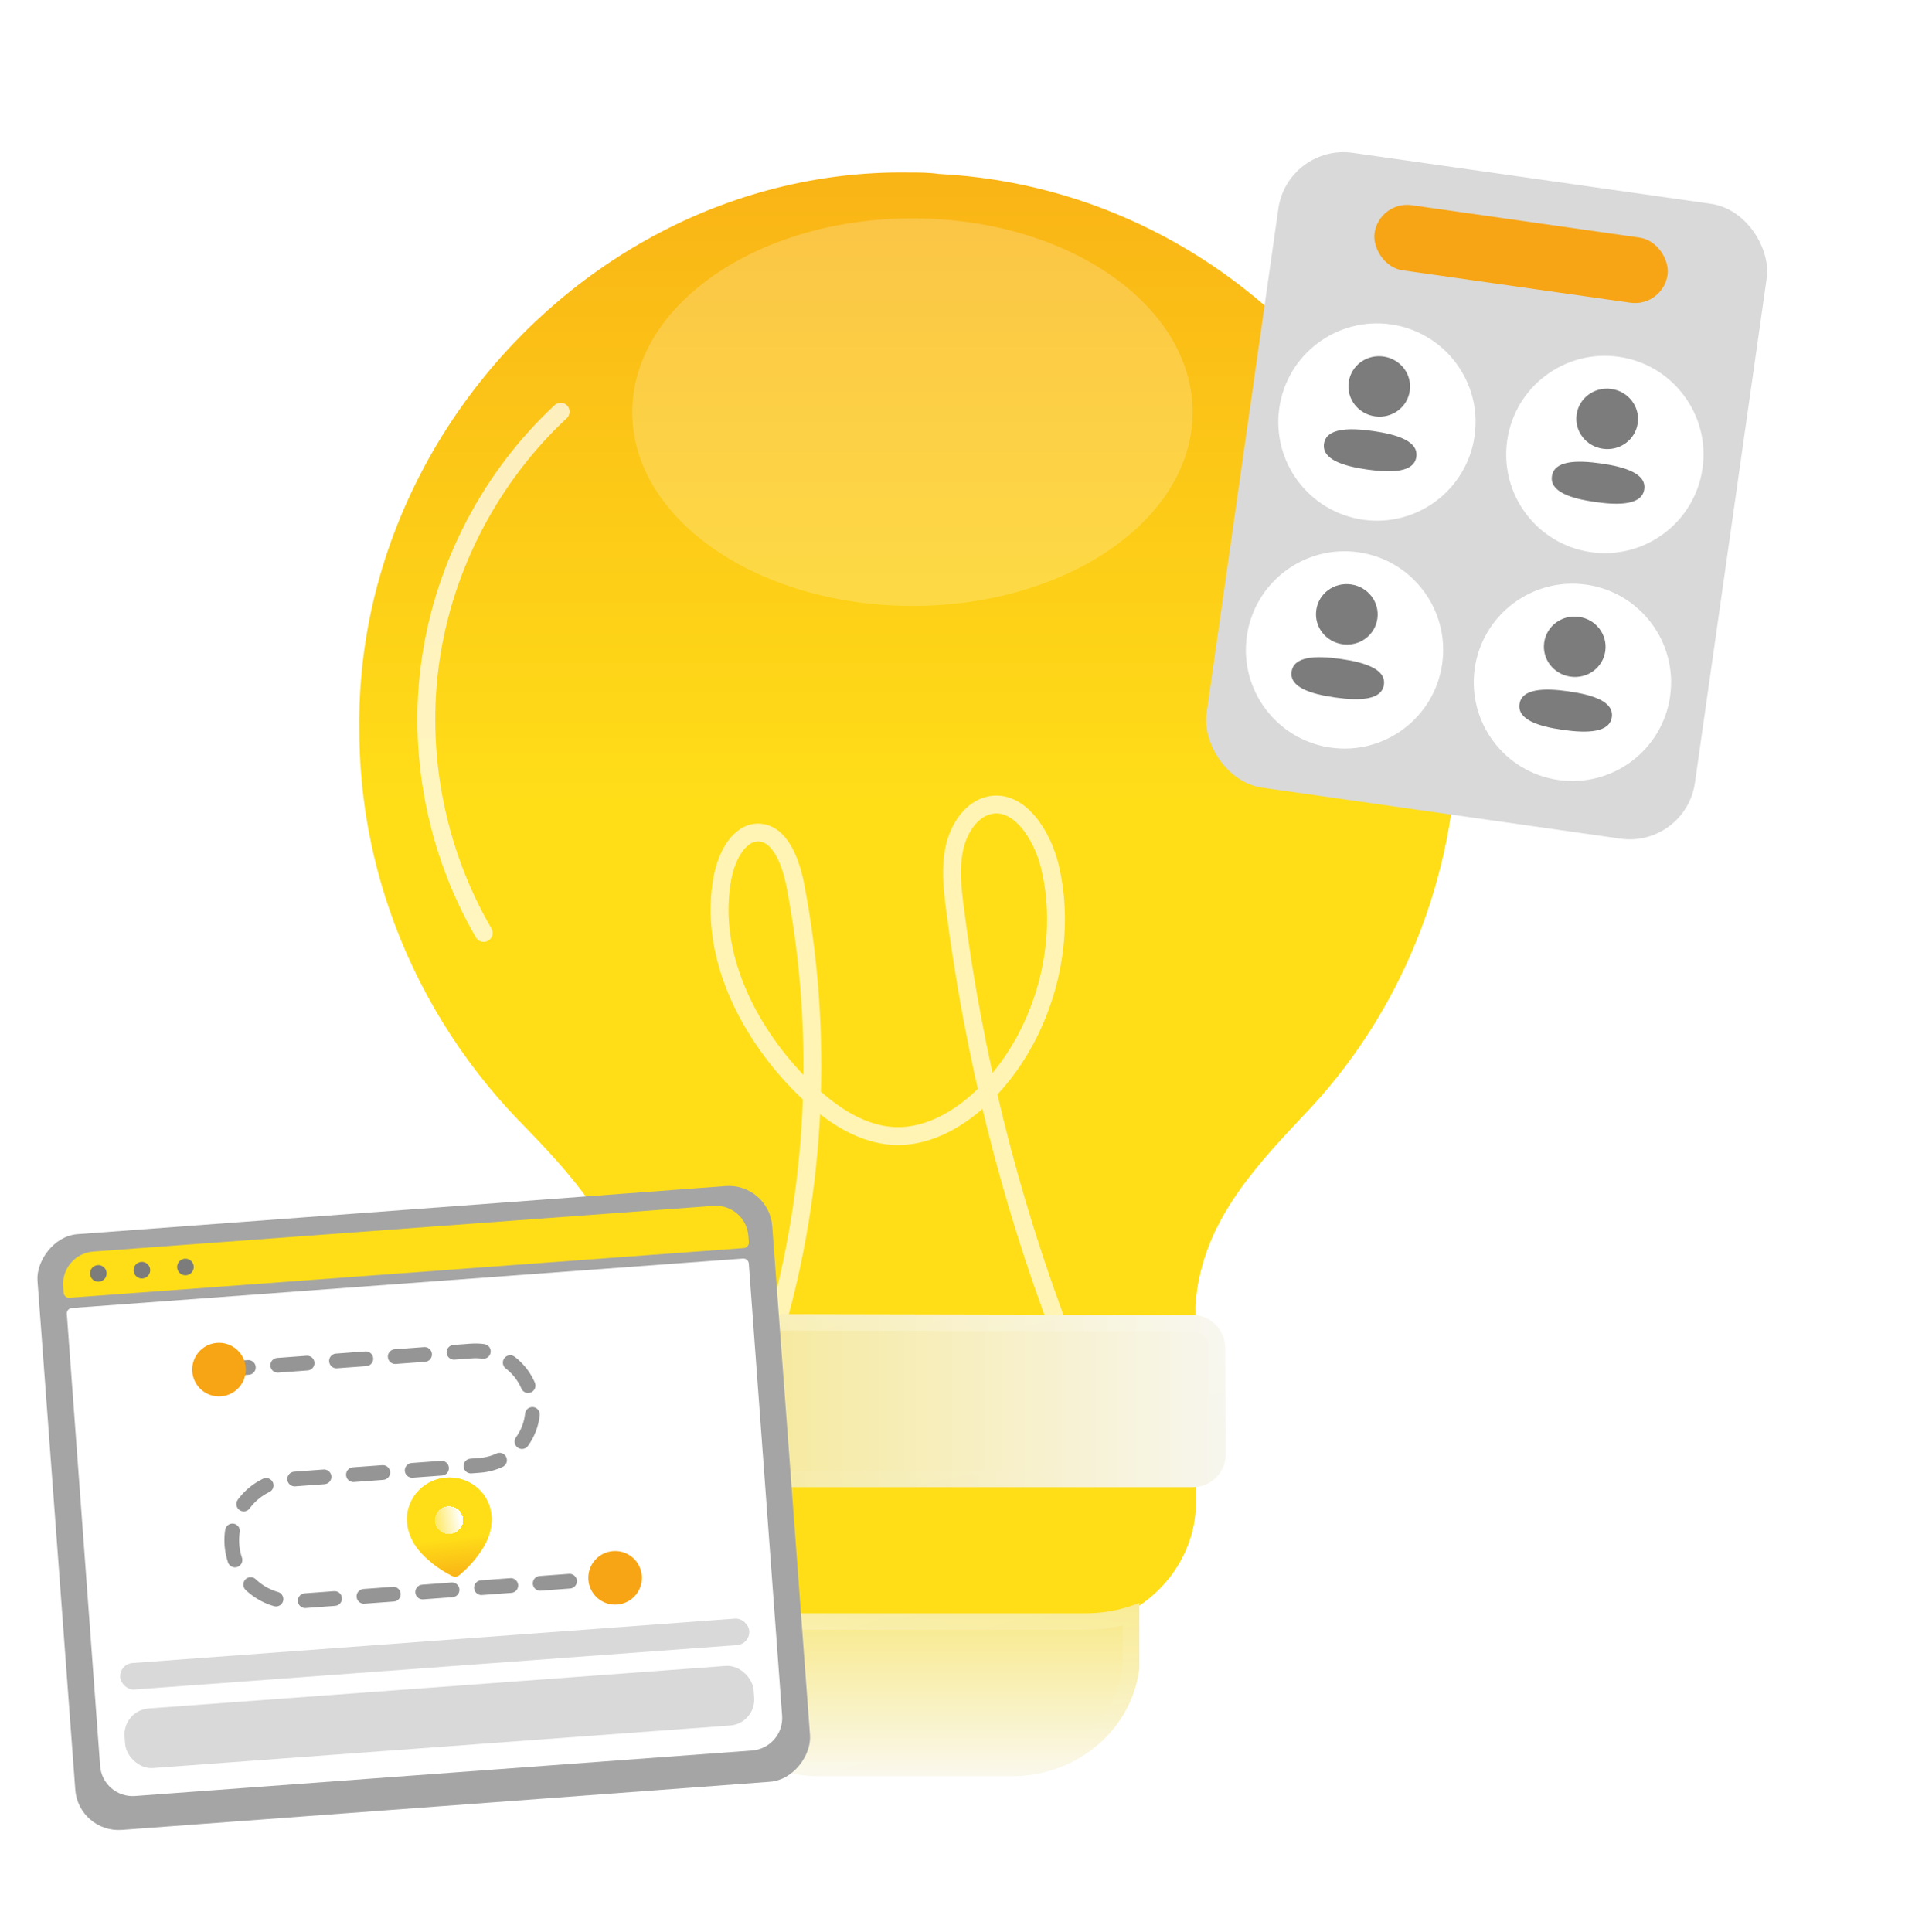 <svg width="372" height="374" viewBox="0 0 372 374" fill="none" xmlns="http://www.w3.org/2000/svg">
<g filter="url(#filter0_d_1236_39157)">
<path d="M282.086 141.184C282.086 125.916 278.926 110.816 272.719 96.835C272.355 96.052 271.992 95.269 271.628 94.458C271.265 93.675 270.873 92.892 270.482 92.137C270.09 91.354 269.699 90.599 269.279 89.817C268.86 89.061 268.468 88.278 268.021 87.552C267.182 86.041 266.287 84.559 265.364 83.106C265.001 82.518 264.637 81.959 264.246 81.372C263.603 80.393 262.96 79.414 262.289 78.464C261.813 77.793 261.338 77.149 260.862 76.478C259.325 74.409 257.731 72.396 256.053 70.438C237.737 49.131 211.313 35.178 181.701 33.668C179.827 33.388 177.842 33.388 175.968 33.388C140.54 32.857 108.579 51.368 89.117 78.995C86.6 82.574 84.307 86.265 82.238 90.124C73.933 105.531 69.291 123.036 69.543 141.24C69.543 153.04 71.5 164.784 75.331 175.941C80.616 191.404 89.312 205.358 100.302 216.766C110.927 227.644 120.127 237.766 122.057 251.608C122.112 252.055 122.168 252.502 122.224 252.95C122.28 253.341 122.308 253.705 122.336 254.096C122.336 255.215 122.616 276.243 122.728 286.309C122.756 288.994 122.784 290.727 122.784 290.727C122.784 299.983 128.096 308.008 135.842 312.119V320.34C135.842 321.206 135.842 322.073 135.982 322.912C137.128 334.209 146.859 342.933 158.436 342.933H193.053C204.77 342.933 214.501 334.209 215.787 322.912V313.209C216.178 313.069 216.598 312.929 216.989 312.762C225.406 308.875 231.474 300.458 231.474 290.727V286.309L231.362 252.81C232.369 237.906 241.177 227.644 252.026 216.179C270.621 196.941 282.086 170.349 282.086 141.184Z" fill="url(#paint0_linear_1236_39157)"/>
</g>
<g filter="url(#filter1_d_1236_39157)">
<path d="M220.509 310.23H220.522V322.877C219.122 334.666 208.58 343.785 195.872 343.785H158.34C145.78 343.785 135.238 334.668 133.985 322.877C133.838 321.982 133.838 321.075 133.838 320.18V310.245C137.11 311.581 140.624 312.254 144.352 312.254H209.967C213.71 312.252 217.225 311.579 220.509 310.23Z" fill="url(#paint1_linear_1236_39157)"/>
<path d="M135.432 320.18V312.513C138.263 313.403 141.243 313.848 144.352 313.848L209.967 313.848L209.968 313.848C213.094 313.847 216.084 313.399 218.928 312.499V322.781C217.586 333.668 207.796 342.191 195.872 342.191H158.34C146.531 342.191 136.73 333.627 135.571 322.708L135.566 322.663L135.558 322.617C135.436 321.873 135.432 321.096 135.432 320.18Z" stroke="url(#paint2_linear_1236_39157)" stroke-width="3.188"/>
</g>
<path opacity="0.2" d="M230.823 79.78C230.823 100.462 206.614 117.27 176.595 117.27C146.575 117.27 122.366 100.462 122.366 79.78C122.366 59.099 146.575 42.256 176.595 42.256C206.614 42.256 230.823 59.064 230.823 79.78Z" fill="white"/>
<path d="M93.611 180.571C84.377 164.731 80.676 145.675 83.374 127.518C86.037 109.361 95.064 92.207 108.517 79.688" stroke="white" stroke-opacity="0.72" stroke-width="3.458" stroke-linecap="round" stroke-linejoin="round"/>
<path d="M149.863 257.977C158.025 230.24 159.443 199.979 153.944 171.412C153.045 166.778 150.97 161.244 146.819 161.141C143.119 161.037 140.663 165.602 139.868 169.752C137.032 184.347 144.606 199.184 154.29 209.282C159.547 214.747 165.876 219.485 172.965 219.865C180.09 220.211 186.868 215.992 192.021 210.389C201.878 199.668 206.789 182.825 203.227 167.815C201.705 161.486 197.209 154.639 191.537 155.849C188.113 156.576 185.623 160.172 184.759 164.011C183.894 167.85 184.309 171.896 184.828 175.804C188.425 204.06 195.341 231.762 205.267 257.943" stroke="white" stroke-opacity="0.67" stroke-width="3.458" stroke-miterlimit="10"/>
<g filter="url(#filter2_d_1236_39157)">
<path d="M237.252 281.421C237.273 284.958 234.412 287.836 230.876 287.836H123.73C120.237 287.836 117.394 285.029 117.354 281.537C117.273 274.539 117.18 266.251 117.118 260.663C117.08 257.136 119.915 254.287 123.442 254.294L230.766 254.513C234.268 254.521 237.109 257.35 237.13 260.852L237.252 281.421Z" fill="url(#paint3_linear_1236_39157)"/>
<path d="M230.876 286.242H123.73C121.109 286.242 118.978 284.137 118.948 281.518C118.868 274.521 118.774 266.233 118.712 260.646C118.683 258.011 120.796 255.883 123.438 255.888L230.763 256.108C233.389 256.113 235.52 258.235 235.536 260.862L235.658 281.431C235.674 284.083 233.528 286.242 230.876 286.242Z" stroke="url(#paint4_linear_1236_39157)" stroke-width="3.188"/>
</g>
<g filter="url(#filter3_bd_1236_39157)">
<rect width="142.634" height="115.649" rx="8.41" transform="matrix(-0.997 0.074 0.074 0.997 148.841 227.758)" fill="#A5A5A5"/>
</g>
<path d="M12.225 248.991C11.969 245.517 14.578 242.494 18.052 242.238L138.094 233.39C141.568 233.134 144.592 235.743 144.848 239.217L144.938 240.434C144.98 241.013 144.545 241.517 143.966 241.56L13.441 251.18C12.862 251.223 12.358 250.788 12.315 250.209L12.225 248.991Z" fill="#FFDE18"/>
<path d="M19.145 248.071C20.032 248.006 20.697 247.234 20.631 246.348C20.566 245.462 19.795 244.797 18.909 244.862C18.023 244.928 17.358 245.699 17.423 246.585C17.488 247.471 18.259 248.136 19.145 248.071Z" fill="#7C7C7C"/>
<path d="M27.578 247.448C28.464 247.382 29.13 246.611 29.064 245.725C28.999 244.839 28.228 244.174 27.342 244.239C26.456 244.304 25.79 245.076 25.855 245.962C25.921 246.848 26.692 247.513 27.578 247.448Z" fill="#7C7C7C"/>
<path d="M36.009 246.829C36.895 246.763 37.56 245.992 37.495 245.106C37.429 244.22 36.658 243.555 35.772 243.62C34.886 243.685 34.221 244.457 34.286 245.343C34.352 246.229 35.123 246.894 36.009 246.829Z" fill="#7C7C7C"/>
<path d="M12.931 254.291C12.888 253.712 13.323 253.208 13.902 253.165L143.801 243.591C144.38 243.548 144.884 243.983 144.927 244.562L151.376 332.056C151.632 335.53 149.023 338.553 145.549 338.809L26.133 347.611C22.659 347.867 19.635 345.258 19.379 341.784L12.931 254.291Z" fill="white"/>
<rect x="23.741" y="331.037" width="122.074" height="11.565" rx="5.038" transform="rotate(-4.215 23.741 331.037)" fill="#D9D9D9"/>
<rect x="23.08" y="322.064" width="122.074" height="5.14" rx="2.57" transform="rotate(-4.215 23.08 322.064)" fill="#D9D9D9"/>
<path d="M42.386 265.082L91.2 261.484C97.311 261.034 102.631 265.623 103.082 271.735V271.735C103.532 277.847 98.943 283.167 92.831 283.618L55.802 286.347C49.294 286.826 44.406 292.492 44.886 299V299C45.365 305.509 51.031 310.397 57.539 309.917L119.053 305.383" stroke="#959595" stroke-width="2.849" stroke-linecap="round" stroke-dasharray="5.7 5.7"/>
<circle cx="119.053" cy="305.383" r="5.188" transform="rotate(-4.215 119.053 305.383)" fill="#F7A515"/>
<circle cx="42.385" cy="265.082" r="5.188" transform="rotate(-4.215 42.385 265.082)" fill="#F7A515"/>
<g filter="url(#filter4_b_1236_39157)">
<path d="M86.043 286.013C81.591 286.518 78.314 290.495 78.814 294.9C79.066 297.119 80.106 299.088 81.633 300.684C83.305 302.445 85.302 303.919 87.496 305.004C88.044 305.274 88.461 305.203 88.892 304.846C90.776 303.298 92.392 301.414 93.639 299.322C94.769 297.424 95.343 295.272 95.091 293.053C94.591 288.649 90.507 285.506 86.043 286.013Z" fill="#FFDE18"/>
<path d="M86.043 286.013C81.591 286.518 78.314 290.495 78.814 294.9C79.066 297.119 80.106 299.088 81.633 300.684C83.305 302.445 85.302 303.919 87.496 305.004C88.044 305.274 88.461 305.203 88.892 304.846C90.776 303.298 92.392 301.414 93.639 299.322C94.769 297.424 95.343 295.272 95.091 293.053C94.591 288.649 90.507 285.506 86.043 286.013Z" fill="url(#paint5_linear_1236_39157)"/>
<path d="M87.444 305.11L87.444 305.11C87.732 305.252 87.997 305.309 88.253 305.277C88.508 305.245 88.74 305.125 88.967 304.937C90.862 303.38 92.487 301.486 93.74 299.382L93.639 299.322L93.74 299.382C94.882 297.466 95.463 295.289 95.208 293.04C94.701 288.568 90.556 285.382 86.029 285.896C81.515 286.408 78.189 290.441 78.697 294.913C78.952 297.162 80.005 299.154 81.548 300.765C83.229 302.537 85.237 304.018 87.444 305.11Z" stroke="url(#paint6_linear_1236_39157)" stroke-width="0.236" stroke-linecap="round" stroke-linejoin="round"/>
</g>
<g filter="url(#filter5_d_1236_39157)">
<mask id="path-22-inside-1_1236_39157" fill="white">
<path d="M87.214 296.866C85.738 297.034 84.402 296.01 84.235 294.534C84.069 293.07 85.135 291.717 86.611 291.549C88.088 291.382 89.442 292.461 89.608 293.925C89.775 295.4 88.691 296.699 87.214 296.866"/>
</mask>
<path d="M87.214 296.866C85.738 297.034 84.402 296.01 84.235 294.534C84.069 293.07 85.135 291.717 86.611 291.549C88.088 291.382 89.442 292.461 89.608 293.925C89.775 295.4 88.691 296.699 87.214 296.866" fill="url(#paint7_linear_1236_39157)" shape-rendering="crispEdges"/>
<path d="M87.209 296.819C85.757 296.984 84.446 295.978 84.282 294.529L84.188 294.54C84.358 296.042 85.718 297.083 87.219 296.913L87.209 296.819ZM84.282 294.529C84.118 293.091 85.166 291.761 86.616 291.596L86.606 291.503C85.103 291.673 84.019 293.05 84.188 294.54L84.282 294.529ZM86.616 291.596C88.068 291.432 89.398 292.492 89.561 293.93L89.655 293.919C89.486 292.43 88.109 291.332 86.606 291.503L86.616 291.596ZM89.561 293.93C89.725 295.378 88.661 296.655 87.209 296.819L87.219 296.913C88.721 296.743 89.825 295.422 89.655 293.919L89.561 293.93Z" fill="url(#paint8_linear_1236_39157)" fill-opacity="0.5" mask="url(#path-22-inside-1_1236_39157)"/>
</g>
<g filter="url(#filter6_d_1236_39157)">
<rect x="249.215" y="27.789" width="95.475" height="124.117" rx="12.73" transform="rotate(8.097 249.215 27.789)" fill="#D9D9D9"/>
</g>
<rect x="266.933" y="38.818" width="57.284" height="12.73" rx="6.365" transform="rotate(8.097 266.933 38.818)" fill="#F7A515"/>
<circle cx="266.508" cy="81.685" r="19.094" transform="rotate(8.097 266.508 81.685)" fill="white"/>
<circle cx="260.232" cy="125.79" r="19.094" transform="rotate(8.097 260.232 125.79)" fill="white"/>
<circle cx="310.616" cy="87.962" r="19.094" transform="rotate(8.097 310.616 87.962)" fill="white"/>
<circle cx="304.342" cy="132.066" r="19.094" transform="rotate(8.097 304.342 132.066)" fill="white"/>
<g filter="url(#filter7_b_1236_39157)">
<path fill-rule="evenodd" clip-rule="evenodd" d="M261.043 73.956C260.586 77.169 262.849 80.118 266.13 80.584C269.409 81.051 272.406 78.85 272.863 75.637C273.321 72.424 271.056 69.475 267.777 69.008C264.496 68.541 261.5 70.742 261.043 73.956ZM274.13 88.412C274.553 85.437 270.545 84.108 265.727 83.422C260.883 82.733 256.685 82.921 256.262 85.898C255.839 88.873 259.847 90.202 264.665 90.888C269.509 91.577 273.707 91.389 274.13 88.412Z" fill="#7C7C7C"/>
</g>
<g filter="url(#filter8_b_1236_39157)">
<path fill-rule="evenodd" clip-rule="evenodd" d="M254.766 118.061C254.309 121.274 256.572 124.223 259.853 124.69C263.133 125.157 266.13 122.956 266.587 119.743C267.044 116.53 264.78 113.58 261.5 113.114C258.219 112.647 255.223 114.848 254.766 118.061ZM267.854 132.517C268.277 129.543 264.268 128.213 259.451 127.528C254.607 126.839 250.409 127.027 249.986 130.004C249.562 132.978 253.571 134.308 258.389 134.993C263.232 135.682 267.43 135.494 267.854 132.517Z" fill="#7C7C7C"/>
</g>
<g filter="url(#filter9_b_1236_39157)">
<path fill-rule="evenodd" clip-rule="evenodd" d="M305.153 80.231C304.696 83.444 306.959 86.393 310.24 86.86C313.52 87.326 316.517 85.126 316.974 81.913C317.431 78.7 315.167 75.75 311.887 75.284C308.606 74.817 305.61 77.018 305.153 80.231ZM318.24 94.687C318.664 91.713 314.655 90.383 309.837 89.698C304.994 89.009 300.796 89.197 300.372 92.174C299.949 95.148 303.958 96.478 308.775 97.163C313.619 97.852 317.817 97.664 318.24 94.687Z" fill="#7C7C7C"/>
</g>
<g filter="url(#filter10_b_1236_39157)">
<path fill-rule="evenodd" clip-rule="evenodd" d="M298.879 124.338C298.421 127.551 300.684 130.5 303.965 130.967C307.245 131.434 310.242 129.233 310.699 126.02C311.156 122.807 308.892 119.858 305.612 119.391C302.331 118.924 299.336 121.125 298.879 124.338ZM311.966 138.795C312.389 135.82 308.38 134.491 303.563 133.805C298.719 133.116 294.521 133.304 294.098 136.281C293.675 139.255 297.683 140.585 302.501 141.27C307.345 141.959 311.543 141.771 311.966 138.795Z" fill="#7C7C7C"/>
</g>
<defs>
<filter id="filter0_d_1236_39157" x="39.238" y="3.082" width="273.143" height="370.147" filterUnits="userSpaceOnUse" color-interpolation-filters="sRGB">
<feFlood flood-opacity="0" result="BackgroundImageFix"/>
<feColorMatrix in="SourceAlpha" type="matrix" values="0 0 0 0 0 0 0 0 0 0 0 0 0 0 0 0 0 0 127 0" result="hardAlpha"/>
<feOffset/>
<feGaussianBlur stdDeviation="15.148"/>
<feComposite in2="hardAlpha" operator="out"/>
<feColorMatrix type="matrix" values="0 0 0 0 0 0 0 0 0 0 0 0 0 0 0 0 0 0 0.12 0"/>
<feBlend mode="normal" in2="BackgroundImageFix" result="effect1_dropShadow_1236_39157"/>
<feBlend mode="normal" in="SourceGraphic" in2="effect1_dropShadow_1236_39157" result="shape"/>
</filter>
<filter id="filter1_d_1236_39157" x="111.117" y="287.509" width="132.126" height="78.997" filterUnits="userSpaceOnUse" color-interpolation-filters="sRGB">
<feFlood flood-opacity="0" result="BackgroundImageFix"/>
<feColorMatrix in="SourceAlpha" type="matrix" values="0 0 0 0 0 0 0 0 0 0 0 0 0 0 0 0 0 0 127 0" result="hardAlpha"/>
<feOffset/>
<feGaussianBlur stdDeviation="11.361"/>
<feComposite in2="hardAlpha" operator="out"/>
<feColorMatrix type="matrix" values="0 0 0 0 0 0 0 0 0 0 0 0 0 0 0 0 0 0 0.12 0"/>
<feBlend mode="normal" in2="BackgroundImageFix" result="effect1_dropShadow_1236_39157"/>
<feBlend mode="normal" in="SourceGraphic" in2="effect1_dropShadow_1236_39157" result="shape"/>
</filter>
<filter id="filter2_d_1236_39157" x="101.971" y="239.147" width="150.43" height="63.836" filterUnits="userSpaceOnUse" color-interpolation-filters="sRGB">
<feFlood flood-opacity="0" result="BackgroundImageFix"/>
<feColorMatrix in="SourceAlpha" type="matrix" values="0 0 0 0 0 0 0 0 0 0 0 0 0 0 0 0 0 0 127 0" result="hardAlpha"/>
<feOffset/>
<feGaussianBlur stdDeviation="7.574"/>
<feComposite in2="hardAlpha" operator="out"/>
<feColorMatrix type="matrix" values="0 0 0 0 0 0 0 0 0 0 0 0 0 0 0 0 0 0 0.12 0"/>
<feBlend mode="normal" in2="BackgroundImageFix" result="effect1_dropShadow_1236_39157"/>
<feBlend mode="normal" in="SourceGraphic" in2="effect1_dropShadow_1236_39157" result="shape"/>
</filter>
<filter id="filter3_bd_1236_39157" x="-4.594" y="216.572" width="173.121" height="148.194" filterUnits="userSpaceOnUse" color-interpolation-filters="sRGB">
<feFlood flood-opacity="0" result="BackgroundImageFix"/>
<feGaussianBlur in="BackgroundImageFix" stdDeviation="5.891"/>
<feComposite in2="SourceAlpha" operator="in" result="effect1_backgroundBlur_1236_39157"/>
<feColorMatrix in="SourceAlpha" type="matrix" values="0 0 0 0 0 0 0 0 0 0 0 0 0 0 0 0 0 0 127 0" result="hardAlpha"/>
<feMorphology radius="0.295" operator="erode" in="SourceAlpha" result="effect2_dropShadow_1236_39157"/>
<feOffset dy="1.178"/>
<feGaussianBlur stdDeviation="3.534"/>
<feComposite in2="hardAlpha" operator="out"/>
<feColorMatrix type="matrix" values="0 0 0 0 0 0 0 0 0 0 0 0 0 0 0 0 0 0 0.2 0"/>
<feBlend mode="normal" in2="effect1_backgroundBlur_1236_39157" result="effect2_dropShadow_1236_39157"/>
<feBlend mode="normal" in="SourceGraphic" in2="effect2_dropShadow_1236_39157" result="shape"/>
</filter>
<filter id="filter4_b_1236_39157" x="72.864" y="280.059" width="28.186" height="31.009" filterUnits="userSpaceOnUse" color-interpolation-filters="sRGB">
<feFlood flood-opacity="0" result="BackgroundImageFix"/>
<feGaussianBlur in="BackgroundImageFix" stdDeviation="2.832"/>
<feComposite in2="SourceAlpha" operator="in" result="effect1_backgroundBlur_1236_39157"/>
<feBlend mode="normal" in="SourceGraphic" in2="effect1_backgroundBlur_1236_39157" result="shape"/>
</filter>
<filter id="filter5_d_1236_39157" x="81.858" y="289.173" width="10.127" height="10.071" filterUnits="userSpaceOnUse" color-interpolation-filters="sRGB">
<feFlood flood-opacity="0" result="BackgroundImageFix"/>
<feColorMatrix in="SourceAlpha" type="matrix" values="0 0 0 0 0 0 0 0 0 0 0 0 0 0 0 0 0 0 127 0" result="hardAlpha"/>
<feOffset/>
<feGaussianBlur stdDeviation="1.18"/>
<feComposite in2="hardAlpha" operator="out"/>
<feColorMatrix type="matrix" values="0 0 0 0 0 0 0 0 0 0 0 0 0 0 0 0 0 0 0.25 0"/>
<feBlend mode="normal" in2="BackgroundImageFix" result="effect1_dropShadow_1236_39157"/>
<feBlend mode="normal" in="SourceGraphic" in2="effect1_dropShadow_1236_39157" result="shape"/>
</filter>
<filter id="filter6_d_1236_39157" x="204.117" y="0.174" width="167.236" height="191.559" filterUnits="userSpaceOnUse" color-interpolation-filters="sRGB">
<feFlood flood-opacity="0" result="BackgroundImageFix"/>
<feColorMatrix in="SourceAlpha" type="matrix" values="0 0 0 0 0 0 0 0 0 0 0 0 0 0 0 0 0 0 127 0" result="hardAlpha"/>
<feOffset/>
<feGaussianBlur stdDeviation="14.64"/>
<feComposite in2="hardAlpha" operator="out"/>
<feColorMatrix type="matrix" values="0 0 0 0 0 0 0 0 0 0 0 0 0 0 0 0 0 0 0.25 0"/>
<feBlend mode="normal" in2="BackgroundImageFix" result="effect1_dropShadow_1236_39157"/>
<feBlend mode="normal" in="SourceGraphic" in2="effect1_dropShadow_1236_39157" result="shape"/>
</filter>
<filter id="filter7_b_1236_39157" x="246.705" y="59.419" width="36.983" height="41.326" filterUnits="userSpaceOnUse" color-interpolation-filters="sRGB">
<feFlood flood-opacity="0" result="BackgroundImageFix"/>
<feGaussianBlur in="BackgroundImageFix" stdDeviation="4.763"/>
<feComposite in2="SourceAlpha" operator="in" result="effect1_backgroundBlur_1236_39157"/>
<feBlend mode="normal" in="SourceGraphic" in2="effect1_backgroundBlur_1236_39157" result="shape"/>
</filter>
<filter id="filter8_b_1236_39157" x="240.429" y="103.524" width="36.983" height="41.326" filterUnits="userSpaceOnUse" color-interpolation-filters="sRGB">
<feFlood flood-opacity="0" result="BackgroundImageFix"/>
<feGaussianBlur in="BackgroundImageFix" stdDeviation="4.763"/>
<feComposite in2="SourceAlpha" operator="in" result="effect1_backgroundBlur_1236_39157"/>
<feBlend mode="normal" in="SourceGraphic" in2="effect1_backgroundBlur_1236_39157" result="shape"/>
</filter>
<filter id="filter9_b_1236_39157" x="290.815" y="65.694" width="36.983" height="41.326" filterUnits="userSpaceOnUse" color-interpolation-filters="sRGB">
<feFlood flood-opacity="0" result="BackgroundImageFix"/>
<feGaussianBlur in="BackgroundImageFix" stdDeviation="4.763"/>
<feComposite in2="SourceAlpha" operator="in" result="effect1_backgroundBlur_1236_39157"/>
<feBlend mode="normal" in="SourceGraphic" in2="effect1_backgroundBlur_1236_39157" result="shape"/>
</filter>
<filter id="filter10_b_1236_39157" x="284.541" y="109.802" width="36.983" height="41.326" filterUnits="userSpaceOnUse" color-interpolation-filters="sRGB">
<feFlood flood-opacity="0" result="BackgroundImageFix"/>
<feGaussianBlur in="BackgroundImageFix" stdDeviation="4.763"/>
<feComposite in2="SourceAlpha" operator="in" result="effect1_backgroundBlur_1236_39157"/>
<feBlend mode="normal" in="SourceGraphic" in2="effect1_backgroundBlur_1236_39157" result="shape"/>
</filter>
<linearGradient id="paint0_linear_1236_39157" x1="175.828" y1="342.961" x2="175.828" y2="-9.982" gradientUnits="userSpaceOnUse">
<stop offset="0.53" stop-color="#FFDE18"/>
<stop offset="1" stop-color="#F7A515"/>
</linearGradient>
<linearGradient id="paint1_linear_1236_39157" x1="177.18" y1="310.23" x2="177.18" y2="343.785" gradientUnits="userSpaceOnUse">
<stop stop-color="#F8E884"/>
<stop offset="1" stop-color="#FAF8EC"/>
</linearGradient>
<linearGradient id="paint2_linear_1236_39157" x1="147.637" y1="314.14" x2="160.106" y2="354.035" gradientUnits="userSpaceOnUse">
<stop stop-color="white" stop-opacity="0.25"/>
<stop offset="1" stop-color="white" stop-opacity="0"/>
</linearGradient>
<linearGradient id="paint3_linear_1236_39157" x1="117.052" y1="271.059" x2="237.291" y2="271.059" gradientUnits="userSpaceOnUse">
<stop stop-color="#F6E583"/>
<stop offset="1" stop-color="#F7F6EE"/>
</linearGradient>
<linearGradient id="paint4_linear_1236_39157" x1="136.192" y1="258.19" x2="145.583" y2="299.867" gradientUnits="userSpaceOnUse">
<stop stop-color="white" stop-opacity="0.25"/>
<stop offset="1" stop-color="white" stop-opacity="0"/>
</linearGradient>
<linearGradient id="paint5_linear_1236_39157" x1="86.049" y1="286.012" x2="88.526" y2="307.843" gradientUnits="userSpaceOnUse">
<stop offset="0.532" stop-color="#FFDE18"/>
<stop offset="1" stop-color="#F7A515"/>
</linearGradient>
<linearGradient id="paint6_linear_1236_39157" x1="80.754" y1="288.873" x2="94.725" y2="300.595" gradientUnits="userSpaceOnUse">
<stop stop-color="white" stop-opacity="0.25"/>
<stop offset="1" stop-color="white" stop-opacity="0"/>
</linearGradient>
<linearGradient id="paint7_linear_1236_39157" x1="89.032" y1="292.247" x2="83.069" y2="293.123" gradientUnits="userSpaceOnUse">
<stop stop-color="white"/>
<stop offset="1" stop-color="white" stop-opacity="0.2"/>
</linearGradient>
<linearGradient id="paint8_linear_1236_39157" x1="84.712" y1="293.571" x2="89.277" y2="293.079" gradientUnits="userSpaceOnUse">
<stop stop-color="white"/>
<stop offset="1" stop-color="white" stop-opacity="0"/>
</linearGradient>
</defs>
</svg>
